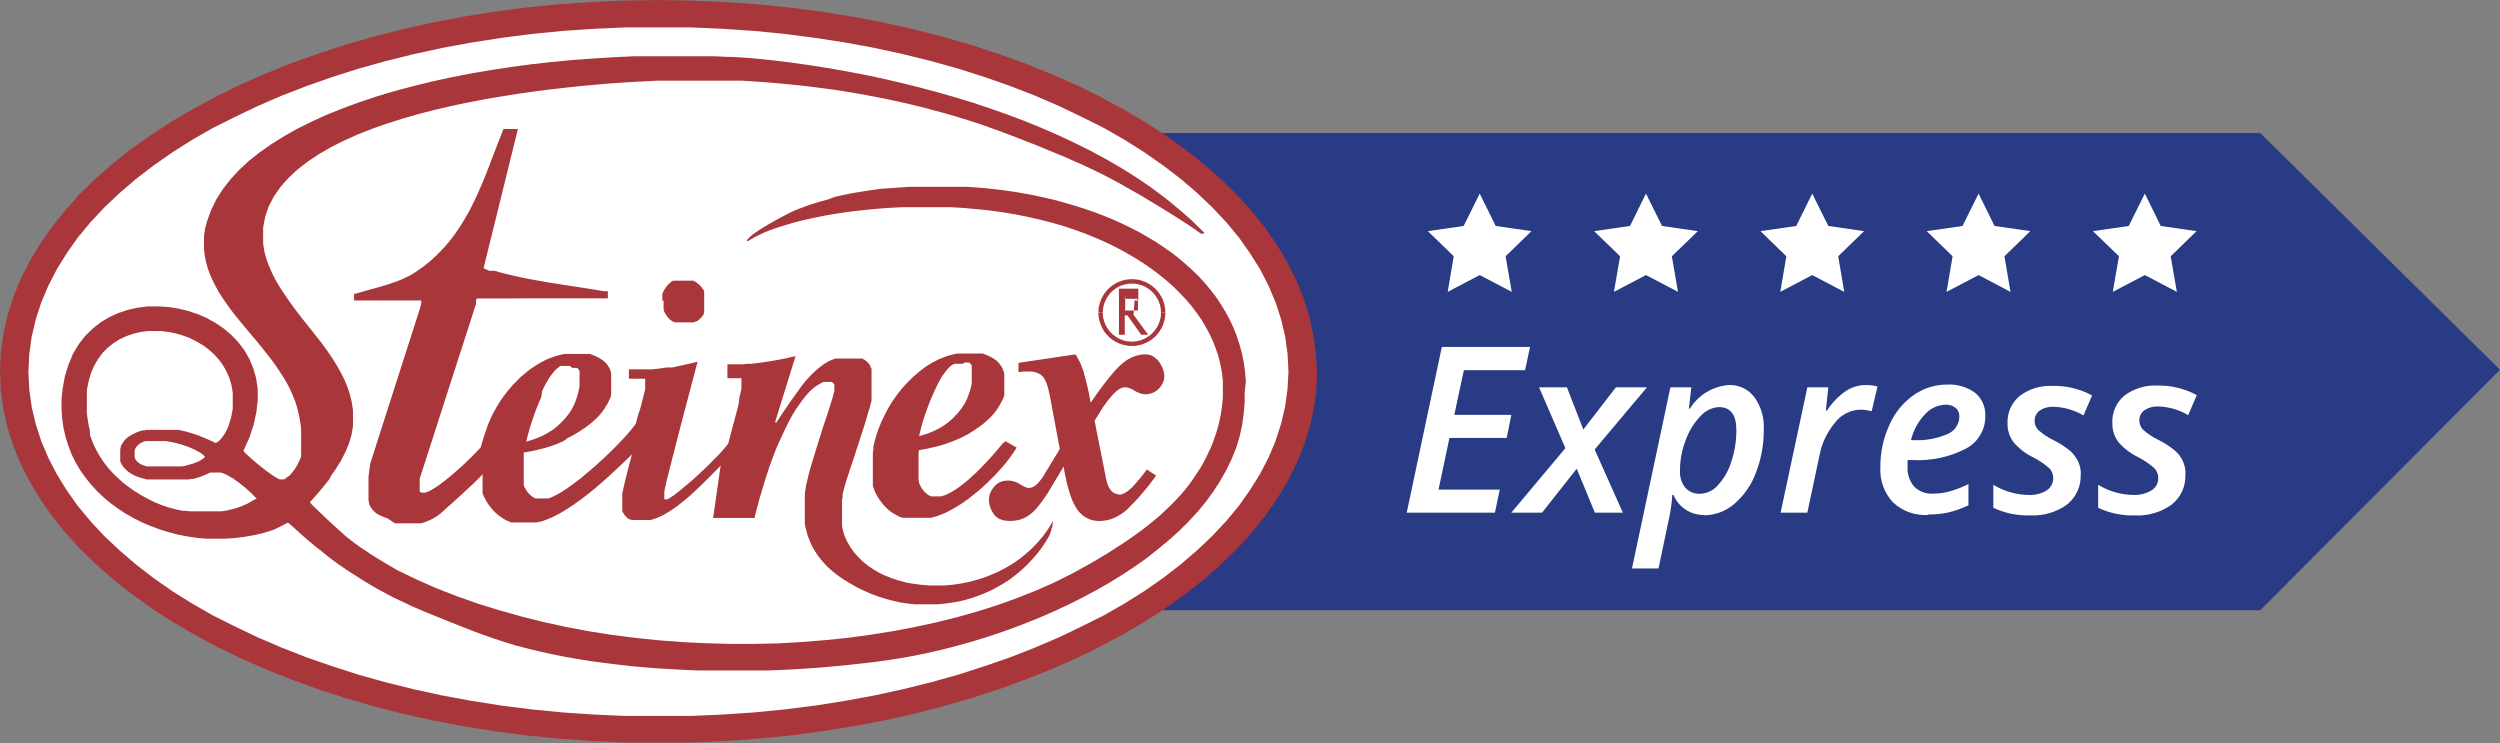 <?xml version="1.0" encoding="UTF-8"?> <svg xmlns="http://www.w3.org/2000/svg" width="185" height="55" viewBox="0 0 185 55" fill="none"><rect x="0" y="0" width="185" height="55" fill="#808080" stroke="none"/><g clip-path="url(#clip0_577_12075)"><path d="M167.263 45.154H80.96V9.846H167.263L185 27.362L167.263 45.154Z" fill="#283B84"></path><path d="M46.928 0.824L61.512 1.954L77.692 6.318L89.066 13.431L95.225 21.363L96.195 28.305L94.573 35.904L88.903 41.407L77.236 49.08L57.218 54.054L35.824 53.331L17.231 47.584L5.842 39.18L0.904 30.288L1.548 21.68L9.817 11.813L20.311 5.953L28.695 3.165L37.934 1.425L46.928 0.824Z" fill="white"></path><path fill-rule="evenodd" clip-rule="evenodd" d="M97.368 26.086L97.172 24.696L96.863 23.322L96.431 21.973L95.885 20.64L95.225 19.34L94.459 18.064L93.588 16.82L92.61 15.601L91.535 14.414L90.353 13.26L89.09 12.146L87.73 11.065L86.28 10.033L84.74 9.033L83.11 8.074L81.416 7.164L79.656 6.294L77.806 5.481L75.9 4.709L73.92 4.002L71.883 3.328L69.781 2.726L67.63 2.173L65.414 1.678L63.15 1.247L60.844 0.873L58.497 0.564L56.053 0.32L53.609 0.149L51.165 0.044L48.664 0.003L46.162 0.044L43.718 0.149L41.274 0.32L38.879 0.564L36.532 0.873L34.218 1.247L31.962 1.678L29.746 2.173L27.595 2.726L25.493 3.328L23.456 4.002L21.476 4.709L19.57 5.481L17.72 6.294L15.952 7.164L14.266 8.074L12.636 9.033L11.105 10.033L9.655 11.065L8.294 12.146L7.031 13.26L5.85 14.414L4.815 15.585L3.837 16.804L2.966 18.047L2.2 19.323L1.54 20.624L0.994 21.957L0.562 23.306L0.253 24.68L0.057 26.07L0 27.492L0.057 28.898L0.253 30.296L0.562 31.67L0.994 33.019L1.54 34.344L2.2 35.644L2.966 36.92L3.837 38.172L4.815 39.391L5.89 40.578L7.072 41.724L8.335 42.846L9.695 43.919L11.146 44.959L12.677 45.959L14.307 46.918L15.993 47.828L17.761 48.69L19.61 49.503L21.517 50.267L23.497 50.99L25.534 51.648L27.636 52.258L29.786 52.811L32.002 53.306L34.259 53.737L36.573 54.103L38.919 54.42L41.315 54.656L43.759 54.835L46.203 54.94H48.704H51.206L53.65 54.835L56.094 54.656L58.538 54.42L60.885 54.103L63.19 53.737L65.455 53.306L67.671 52.811L69.822 52.258L71.924 51.648L73.961 50.99L75.941 50.267L77.847 49.503L79.697 48.69L81.456 47.828L83.151 46.918L84.781 45.959L86.32 44.959L87.77 43.919L89.131 42.846L90.394 41.724L91.575 40.578L92.651 39.391L93.628 38.172L94.5 36.92L95.266 35.644L95.926 34.344L96.472 33.019L96.904 31.67L97.213 30.296L97.409 28.898L97.466 27.492L97.368 26.086ZM95.274 28.817L95.095 30.109L94.793 31.385L94.386 32.645L93.865 33.873L93.237 35.084L92.496 36.27L91.681 37.424L90.744 38.554L89.71 39.66L88.585 40.724L87.371 41.765L86.068 42.773L84.683 43.74L83.216 44.658L81.668 45.544L80.039 46.357L78.344 47.17L76.576 47.926L74.751 48.641L72.853 49.299L70.906 49.925L68.901 50.486L66.832 50.998L64.714 51.462L62.555 51.86L60.347 52.209L58.09 52.494L55.792 52.721L53.471 52.876L51.108 52.981H48.712H46.317L43.955 52.876L41.633 52.721L39.335 52.494L37.078 52.209L34.87 51.86L32.711 51.462L30.593 50.998L28.524 50.486L26.519 49.925L24.572 49.299L22.674 48.641L20.849 47.926L19.081 47.17L17.386 46.357L15.757 45.544L14.209 44.658L12.742 43.74L11.357 42.773L10.054 41.765L8.84 40.724L7.707 39.66L6.681 38.554L5.744 37.424L4.929 36.27L4.204 35.092L3.577 33.881L3.055 32.653L2.648 31.393L2.346 30.117L2.167 28.825L2.102 27.508L2.167 26.2L2.346 24.907L2.648 23.631L3.055 22.38L3.577 21.144L4.204 19.925L4.937 18.746L5.752 17.584L6.689 16.454L7.715 15.357L8.848 14.284L10.062 13.244L11.365 12.244L12.751 11.277L14.217 10.35L15.765 9.464L17.394 8.651L19.089 7.839L20.857 7.075L22.682 6.367L24.58 5.701L26.527 5.083L28.532 4.522L30.601 4.01L32.719 3.547L34.879 3.149L37.086 2.807L39.343 2.515L41.641 2.287L43.963 2.133L46.325 2.027H48.721H51.116L53.479 2.133L55.801 2.287L58.098 2.515L60.355 2.807L62.563 3.149L64.722 3.547L66.84 4.01L68.91 4.522L70.914 5.083L72.861 5.701L74.759 6.367L76.584 7.075L78.352 7.839L80.047 8.651L81.676 9.464L83.224 10.35L84.691 11.277L86.076 12.244L87.379 13.244L88.593 14.284L89.718 15.357L90.752 16.454L91.689 17.584L92.504 18.746L93.246 19.925L93.873 21.144L94.394 22.38L94.802 23.631L95.103 24.907L95.282 26.2L95.347 27.508L95.274 28.817Z" fill="#A9363B"></path><path fill-rule="evenodd" clip-rule="evenodd" d="M53.308 34.587L53.356 34.433L52.729 35.067L52.053 35.742L51.694 36.091L51.328 36.432L51.149 36.603L50.961 36.766L50.774 36.92L50.586 37.083L50.391 37.229L50.203 37.383L50.016 37.522L49.821 37.66L49.633 37.782L49.446 37.904L49.25 38.017L49.063 38.123L48.867 38.213L48.68 38.302L48.493 38.367L48.305 38.432L48.126 38.481H47.939H47.759H47.58H47.23H47.132H47.026H46.928H46.839H46.749L46.668 38.44H46.594L46.521 38.4L46.448 38.351L46.391 38.294L46.325 38.229L46.268 38.172L46.219 38.107L46.13 37.969L46.048 37.822V37.749V37.676V37.603V37.53V37.457V37.383V37.302V37.229V37.148V37.075V36.741V36.644V36.522L46.114 36.221L46.195 35.847L46.301 35.408L46.431 34.888L46.586 34.295L46.765 33.62L46.44 33.937L46.073 34.295L45.666 34.677L45.225 35.083L44.761 35.506L44.272 35.929L44.028 36.14L43.767 36.351L43.515 36.554L43.254 36.758L42.993 36.961L42.724 37.148L42.464 37.335L42.195 37.514L41.934 37.684L41.673 37.847L41.413 37.993L41.16 38.131L40.899 38.261L40.655 38.367L40.402 38.465L40.166 38.554L39.93 38.611L39.694 38.66H39.474H39.042H38.919H38.814H38.7H38.594H38.48H38.365H38.26H38.146H38.04H37.926H37.82L37.714 38.611L37.6 38.562L37.494 38.513L37.388 38.465L37.282 38.4L37.184 38.343L37.086 38.278L36.98 38.204L36.891 38.131L36.793 38.058L36.703 37.969L36.614 37.888L36.524 37.798L36.435 37.7L36.361 37.603L36.28 37.505L36.198 37.408L36.125 37.294L36.052 37.18L35.986 37.075L35.929 36.961L35.864 36.847L35.807 36.733L35.758 36.611L35.709 36.489V36.367V36.229V36.107V35.969V35.831V35.693V35.547V35.4V35.091L35.579 35.238L35.416 35.408L35.221 35.595L35.009 35.807L34.553 36.229L34.08 36.668L33.632 37.075L33.249 37.416L32.98 37.652L32.866 37.757L32.768 37.847L32.671 37.936L32.556 38.034L32.451 38.107L32.337 38.196L32.214 38.27L32.092 38.343L31.97 38.408L31.848 38.473L31.709 38.53L31.579 38.586L31.44 38.635L31.294 38.684L31.155 38.725H31.009H30.862H30.715H30.577H30.422H29.819H29.672H29.518H29.371H29.224L28.646 38.343L28.499 38.302L28.361 38.245L28.214 38.18L28.076 38.115L27.953 38.05L27.839 37.977L27.741 37.896L27.644 37.806L27.562 37.709L27.489 37.611L27.416 37.505L27.367 37.4L27.31 37.286V37.172L27.269 37.05V36.92V36.79V36.66V36.53V36.4V36.254V35.847V35.579V35.303L27.334 34.783L27.391 34.327L31.09 22.786L31.172 22.444V22.233H31.131H31.09H26.202V21.737H26.308L26.772 21.599L27.293 21.453L27.856 21.298L28.442 21.128L28.744 21.038L29.037 20.933L29.33 20.835L29.615 20.721L29.892 20.599L30.161 20.469L30.292 20.412L30.414 20.339L30.536 20.266L30.658 20.193L31.017 19.949L31.367 19.697L31.693 19.437L32.011 19.161L32.312 18.884L32.597 18.592L32.874 18.299L33.135 17.998L33.388 17.689L33.624 17.372L33.852 17.047L34.072 16.722L34.276 16.389L34.479 16.048L34.675 15.706L34.854 15.365L35.033 15.007L35.204 14.649L35.367 14.3L35.522 13.934L35.685 13.577L35.832 13.211L35.978 12.845L36.125 12.471L36.687 11L37.258 9.545H38.325L35.783 19.851L36.198 20.038H36.255H36.321H36.369H36.426H36.483H36.541H36.589L37.054 20.169L37.535 20.29L38.023 20.404L38.529 20.518L39.042 20.624L39.555 20.721L40.085 20.811L40.614 20.908L41.665 21.071L42.716 21.233L43.726 21.388L44.688 21.55H44.81H44.859H44.94H44.981V21.623V22.038V22.078H44.94H42.496H41.29H40.068H38.846L37.608 22.087H35.319H35.27V22.143L35.229 22.192V22.257V22.322V22.379V22.428V22.477L31.057 35.425V35.473V35.571V35.709V35.872V36.213V36.286V36.351L31.106 36.416L31.172 36.457H31.261H31.359H31.457L31.579 36.416L31.717 36.367L31.856 36.294L32.011 36.205L32.166 36.107L32.337 36.002L32.508 35.88L32.679 35.75L32.866 35.612L33.045 35.465L33.233 35.319L33.608 35.002L33.974 34.677L34.325 34.36L34.658 34.043L34.952 33.75L35.212 33.49L35.432 33.255L35.596 33.084V33.011L35.653 32.832L35.734 32.556L35.84 32.214L35.97 31.832L36.109 31.434L36.19 31.231L36.272 31.044L36.353 30.865L36.435 30.686L36.565 30.45L36.695 30.215L36.834 29.979L36.972 29.751L37.127 29.524L37.274 29.312L37.437 29.101L37.6 28.89L37.771 28.695L37.942 28.491L38.129 28.305L38.309 28.118L38.496 27.931L38.7 27.76L38.903 27.589L39.107 27.419L39.319 27.264L39.539 27.118L39.751 26.98L39.971 26.85L40.191 26.736L40.402 26.622L40.63 26.524L40.859 26.443L41.087 26.362L41.323 26.297L41.551 26.24L41.787 26.191H42.016H42.26H42.504H42.977H43.091H43.205H43.319H43.433H43.539H43.653L43.759 26.232L43.873 26.273L43.979 26.313L44.093 26.362L44.191 26.419L44.305 26.468L44.403 26.533L44.509 26.598L44.606 26.663L44.704 26.744L44.794 26.825L44.875 26.907L44.949 27.004L45.014 27.102L45.079 27.207L45.128 27.313L45.177 27.435L45.225 27.549V27.679V27.809V27.939V28.085V28.231V28.711V28.817V28.93V29.044V29.15V29.264L45.185 29.386L45.136 29.499L45.079 29.613L45.03 29.735L44.965 29.857L44.892 29.971L44.818 30.101L44.745 30.223L44.663 30.345L44.574 30.467L44.476 30.588L44.37 30.71L44.264 30.832L44.142 30.954L44.02 31.068L43.889 31.182L43.759 31.296L43.612 31.409L43.466 31.531L43.311 31.637L43.148 31.751L42.985 31.865L42.806 31.97L42.627 32.084L42.439 32.19L42.252 32.295L42.048 32.393L41.681 32.653L41.47 32.742L41.258 32.84L41.03 32.921L40.802 33.002L40.565 33.076L40.329 33.149L40.077 33.214L39.832 33.271L39.563 33.336L39.303 33.393L39.034 33.441L38.757 33.49V33.661V33.824V33.986V34.149V34.303V35.116V35.238V35.36V35.473V35.587V35.701V35.807V35.912L38.797 36.01L38.846 36.107L38.895 36.189L38.944 36.286L39.001 36.359L39.058 36.441L39.123 36.514L39.188 36.579L39.254 36.644L39.327 36.701L39.4 36.758L39.482 36.806L39.555 36.847L39.645 36.888H39.726H39.816H39.905H39.995H40.296H40.402H40.549L40.712 36.839L40.883 36.766L41.079 36.668L41.274 36.571L41.486 36.449L41.706 36.311L41.934 36.164L42.17 35.994L42.407 35.823L42.651 35.636L42.904 35.449L43.148 35.246L43.401 35.035L43.653 34.823L43.906 34.604L44.158 34.384L44.403 34.157L44.655 33.929L44.892 33.702L45.128 33.482L45.356 33.255L45.584 33.027L45.788 32.816L45.991 32.596L46.187 32.401L46.366 32.198L46.529 32.011L46.684 31.824L46.822 31.653L46.945 31.499L47.05 31.352L47.214 30.727L47.385 30.215L47.507 29.743L47.605 29.353L47.686 29.044L47.743 28.8V28.646V28.321V28.264V28.215V28.166V28.118V28.069V28.028H47.694H47.653H47.547H47.442H47.319H47.189H47.042H46.537V27.329H47.238H47.58H47.93H48.281L48.631 27.289L48.973 27.248L49.324 27.191H49.527H49.747L50 27.142L50.277 27.077L50.578 27.012L50.896 26.939L51.255 26.858L51.621 26.768L50.464 31.149L49.487 34.953L49.397 35.319L49.316 35.628L49.258 35.92L49.201 36.164L49.161 36.376V36.546V36.684V36.904V36.945H49.34H49.397L49.47 36.904L49.552 36.855L49.65 36.79L49.764 36.717L49.886 36.636L50.016 36.538L50.301 36.311L50.611 36.05L50.953 35.766L51.312 35.457L51.67 35.132L52.037 34.791L52.395 34.449L52.737 34.1L53.071 33.767L53.381 33.433L53.519 33.279L53.65 33.124L53.772 32.978L53.886 32.832L54.008 32.368L54.122 31.938L54.228 31.531L54.334 31.149L54.424 30.8L54.513 30.467L54.595 30.166L54.66 29.881L54.717 29.402L54.774 29.158L54.823 28.955L54.864 28.776V28.63V28.508V28.15V28.11V28.069V28.028V27.988H54.774H54.668H54.554H54.432H54.302H53.829V26.963H54H54.188H54.407H54.668H54.945L55.255 26.923H55.605L55.98 26.874L56.363 26.825L56.746 26.768L57.112 26.712L57.479 26.646L57.837 26.581L58.196 26.508L58.53 26.427L58.872 26.354L57.357 31.231L57.438 31.288L57.715 30.865L57.984 30.459L58.245 30.085L58.481 29.727L58.726 29.394L58.946 29.085L59.157 28.792L59.353 28.524L59.532 28.296L59.711 28.077L59.899 27.882L60.094 27.679L60.29 27.492L60.493 27.313L60.697 27.15L60.909 26.988L61.015 26.915L61.129 26.85L61.235 26.785L61.349 26.72L61.463 26.671L61.577 26.622L61.691 26.581L61.813 26.533H61.927H62.05H62.172H62.294H62.416H62.538H63.027H63.141H63.247H63.353H63.451H63.549H63.638H63.728H63.809L63.891 26.581L63.972 26.622L64.046 26.671L64.111 26.728L64.176 26.785L64.241 26.841L64.29 26.915L64.347 26.98L64.404 27.053V27.134L64.453 27.207L64.494 27.305V27.386V27.484V27.581V27.679V27.784V27.898V28.004V28.817V28.922V29.036V29.15V29.272V29.386V29.516V29.654L64.453 29.8L64.412 29.946L64.372 30.117L64.323 30.288L64.266 30.45L64.192 30.71L64.119 30.954L64.046 31.206L63.972 31.458L63.891 31.702L63.809 31.946L63.736 32.19L63.655 32.425L63.581 32.661L63.516 32.881L63.443 33.084L63.378 33.279L63.321 33.458L63.272 33.628L63.223 33.783L63.174 33.913L62.921 34.669L62.669 35.441L62.547 35.831L62.441 36.229L62.392 36.424L62.351 36.62V36.815L62.31 37.01V37.205V37.4V37.595V37.79V38.562V38.757V38.944L62.351 39.131L62.4 39.326L62.449 39.505L62.514 39.692L62.596 39.879L62.677 40.058L62.921 40.48L63.198 40.87L63.516 41.228L63.867 41.569L64.249 41.878L64.665 42.155L65.097 42.407L65.569 42.626L66.058 42.813L66.563 42.976L67.085 43.114L67.622 43.203L68.176 43.276L68.739 43.325H69.309H69.879L70.458 43.276L71.036 43.195L71.615 43.081L72.185 42.935L72.755 42.764L73.317 42.545L73.863 42.309L74.393 42.033L74.906 41.732L75.411 41.391L75.884 41.009L76.34 40.602L76.764 40.163L77.171 39.692L77.538 39.18L77.872 38.643L77.921 38.57V38.53V38.7L77.88 38.822V38.895V38.977L77.839 39.058L77.798 39.155V39.261L77.749 39.375L77.701 39.505L77.644 39.651L77.358 40.131L77.049 40.586L76.715 41.017L76.356 41.423L75.99 41.813L75.599 42.179L75.191 42.52L74.767 42.846L74.328 43.138L73.871 43.398L73.415 43.65L72.934 43.87L72.446 44.065L71.949 44.243L71.435 44.39L70.93 44.512L70.401 44.601L69.871 44.674L69.341 44.723H68.812H68.274H67.728L67.191 44.666L66.645 44.585L66.107 44.463L65.577 44.325L65.048 44.162L64.518 43.967L63.989 43.74L63.484 43.496L62.97 43.211L62.473 42.91L62.18 42.715L61.919 42.52L61.659 42.317L61.422 42.114L61.194 41.903L60.99 41.683L60.795 41.464L60.616 41.236L60.453 41.017L60.306 40.773L60.16 40.537L60.037 40.301L59.931 40.05L59.834 39.806L59.744 39.554L59.679 39.294L59.605 39.033L59.557 38.773V38.505V38.229V37.953V37.14V36.847V36.554L59.597 36.262L59.646 35.961L59.711 35.66L59.785 35.352L59.858 35.043L59.94 34.726L60.053 34.368L60.168 33.978L60.298 33.563L60.428 33.124L60.567 32.677L60.722 32.198L60.876 31.694L61.047 31.182L61.219 30.678L61.357 30.239L61.479 29.857L61.577 29.54L61.65 29.28L61.699 29.085L61.74 28.947V28.589V28.54V28.483V28.435L61.699 28.386L61.65 28.345L61.602 28.305L61.553 28.264H61.512H61.455H61.398H61.341H61.137H61.047H60.958L60.844 28.305L60.738 28.361L60.616 28.435L60.477 28.516L60.347 28.605L60.273 28.662L60.2 28.711L60.127 28.776L60.053 28.841L59.891 28.995L59.736 29.166L59.573 29.361L59.402 29.573L59.231 29.816L59.051 30.068L58.954 30.206L58.864 30.345L58.766 30.499L58.669 30.662L58.473 31.011L58.278 31.385L58.074 31.8L57.87 32.247L57.65 32.718L57.43 33.222L57.332 33.474L57.235 33.734L57.129 34.002L57.031 34.287L56.925 34.579L56.827 34.88L56.721 35.197L56.615 35.522L56.518 35.855L56.412 36.197L56.314 36.538L56.208 36.888L56.11 37.245L56.013 37.603L55.923 37.961L55.833 38.326H52.77L53.308 34.587ZM42.162 27.077H41.901H41.844H41.779H41.714H41.657H41.592H41.527H41.47L41.404 27.126L41.282 27.224L41.16 27.321L41.038 27.443L40.924 27.589L40.802 27.736L40.688 27.898L40.573 28.077L40.459 28.272L40.337 28.483L40.231 28.703L40.117 28.939L40.052 29.402L39.954 29.629L39.848 29.865L39.759 30.093L39.661 30.328L39.58 30.556L39.49 30.792L39.416 31.027L39.335 31.263L39.262 31.499L39.188 31.726L39.123 31.97L39.058 32.206L39.001 32.442L38.944 32.677L39.123 32.629L39.311 32.572L39.482 32.515L39.653 32.45L39.816 32.385L39.979 32.32L40.142 32.247L40.288 32.173L40.435 32.092L40.573 32.011L40.712 31.922L40.85 31.84L40.981 31.751L41.103 31.653L41.225 31.548L41.339 31.45L41.453 31.344L41.559 31.239L41.657 31.133L41.763 31.027L41.853 30.914L41.942 30.808L42.032 30.694L42.113 30.588L42.187 30.475L42.26 30.369L42.325 30.255L42.382 30.142L42.447 30.028L42.496 29.922L42.545 29.8L42.594 29.686L42.667 29.459L42.741 29.239L42.798 29.02L42.838 28.8L42.887 28.597V28.386V28.183V27.776V27.687V27.606V27.524V27.451L42.846 27.386L42.806 27.321L42.757 27.272L42.7 27.224H42.643H42.578H42.513H42.431H42.35L42.162 27.077ZM49.014 22.257V22.087V22.022V21.948V21.875V21.802V21.729L49.079 21.591L49.153 21.453L49.25 21.306L49.348 21.16L49.413 21.095L49.47 21.03L49.535 20.965L49.593 20.908L49.666 20.859L49.731 20.811L49.804 20.77H49.878H49.959H50.041H50.122H50.212H50.293H50.839H50.92H51.002H51.083H51.157H51.238H51.32L51.393 20.819L51.466 20.859L51.532 20.9L51.605 20.957L51.67 21.006L51.735 21.062L51.8 21.128L51.866 21.193L51.923 21.258L51.971 21.331L52.02 21.396L52.069 21.469L52.11 21.55V21.623V21.705V21.778V21.859V21.94V22.022V22.087V22.168V22.517V22.599V22.688V22.769V22.843V22.924V22.997V23.07V23.143L52.061 23.216V23.29L52.012 23.355L51.955 23.42L51.898 23.493L51.841 23.55L51.776 23.615L51.711 23.672L51.637 23.72L51.572 23.777H51.499L51.426 23.818L51.352 23.858H51.279H51.206H51.116H51.043H50.961H50.872H50.318H50.228H50.147H50.057H49.975L49.902 23.818H49.821L49.747 23.769L49.682 23.72L49.617 23.68L49.544 23.615L49.487 23.558L49.421 23.485L49.373 23.42L49.275 23.273L49.185 23.127L49.144 23.054V22.981L49.104 22.908V22.834V22.761V22.688V22.615V22.542V22.469V22.241L49.014 22.257Z" fill="#A9363B"></path><path fill-rule="evenodd" clip-rule="evenodd" d="M74.417 32.653L75.232 33.125L75.109 33.32L74.979 33.523L74.832 33.726L74.678 33.937L74.515 34.149L74.344 34.368L74.148 34.588L73.953 34.807L73.757 35.027L73.545 35.246L73.325 35.465L73.105 35.685L72.869 35.904L72.641 36.116L72.396 36.327L72.152 36.522L71.908 36.717L71.663 36.912L71.402 37.099L71.15 37.27L70.897 37.432L70.637 37.587L70.384 37.725L70.132 37.863L69.879 37.985L69.618 38.083L69.374 38.18L69.129 38.253L68.885 38.318H68.649H68.412H67.752H67.647H67.532H67.418H67.312H67.198H67.093H66.978H66.873H66.767L66.653 38.27L66.547 38.229L66.433 38.172L66.327 38.115L66.229 38.058L66.123 38.001L66.017 37.936L65.919 37.863L65.822 37.79L65.732 37.717L65.642 37.627L65.553 37.546L65.463 37.457L65.382 37.359L65.3 37.262L65.219 37.164L65.145 37.059L65.064 36.953L64.99 36.839L64.925 36.725L64.86 36.611L64.795 36.49L64.738 36.36L64.689 36.23L64.64 36.099L64.591 35.961V35.815V35.677V35.531V35.384V35.23V35.067V33.954V33.734V33.498L64.632 33.271V33.043L64.689 32.808L64.746 32.572L64.811 32.336L64.885 32.1L64.966 31.865L65.056 31.629L65.153 31.385L65.251 31.149L65.373 30.906L65.496 30.654L65.618 30.41L65.748 30.174L65.887 29.947L66.025 29.719L66.18 29.491L66.335 29.272L66.49 29.069L66.653 28.857L66.824 28.654L67.003 28.459L67.182 28.272L67.37 28.085L67.557 27.898L67.761 27.728L67.956 27.557L68.168 27.386L68.372 27.232L68.584 27.085L68.803 26.947L69.023 26.817L69.243 26.703L69.463 26.59L69.692 26.5L69.912 26.411L70.148 26.33L70.376 26.265L70.604 26.208L70.84 26.159H71.076H71.313H71.557H72.03H72.152H72.266H72.372H72.486H72.6H72.706L72.82 26.2L72.926 26.24L73.04 26.281L73.138 26.33L73.252 26.378L73.358 26.443L73.464 26.5L73.57 26.565L73.667 26.63L73.765 26.703L73.847 26.793L73.928 26.874L74.001 26.972L74.075 27.069L74.132 27.167L74.189 27.281L74.238 27.394L74.278 27.516L74.319 27.646V27.776V27.915V28.053V28.589V28.703V28.809V28.922V29.028V29.142V29.264L74.278 29.378L74.23 29.491L74.172 29.605L74.115 29.727L74.05 29.841L73.985 29.963L73.912 30.085L73.83 30.215L73.749 30.337L73.659 30.459L73.561 30.581L73.456 30.703L73.35 30.824L73.236 30.938L73.105 31.06L72.975 31.174L72.844 31.288L72.706 31.41L72.551 31.523L72.396 31.629L72.234 31.743L72.07 31.857L71.891 31.962L71.72 32.076L71.533 32.182L71.337 32.279L71.142 32.385L70.93 32.474L70.718 32.564L70.506 32.661L70.278 32.734L70.058 32.816L69.822 32.897L69.577 32.97L69.333 33.035L69.081 33.092L68.82 33.157L68.551 33.214L68.282 33.263L68.013 33.312L67.972 33.482V33.645V33.807V33.962V34.124V34.279V34.962V35.084V35.205V35.319V35.433V35.547L68.013 35.652V35.75L68.062 35.856L68.103 35.945L68.152 36.034L68.201 36.132L68.258 36.205L68.323 36.286L68.38 36.36L68.445 36.425L68.518 36.498L68.592 36.547L68.657 36.603L68.73 36.652L68.82 36.693L68.901 36.733H68.983H69.072H69.17H69.26H69.382H69.48H69.635L69.789 36.685L69.952 36.636L70.107 36.563L70.278 36.481L70.441 36.392L70.612 36.286L70.791 36.173L70.963 36.051L71.142 35.921L71.313 35.782L71.492 35.636L71.671 35.49L71.842 35.335L72.013 35.173L72.193 35.018L72.527 34.685L72.853 34.344L73.17 34.011L73.464 33.685L73.741 33.368L73.985 33.076L74.205 32.808L74.417 32.653ZM71.24 26.923H71.011H70.946H70.881H70.824H70.759H70.694H70.637L70.571 26.964H70.514L70.392 27.053L70.27 27.159L70.148 27.281L70.025 27.427L69.912 27.573L69.789 27.744L69.675 27.915L69.561 28.11L69.447 28.321L69.333 28.54L69.227 28.776L69.121 28.996L69.015 29.231L68.918 29.459L68.82 29.695L68.73 29.93L68.641 30.158L68.559 30.394L68.469 30.629L68.396 30.865L68.323 31.093L68.249 31.328L68.184 31.572L68.127 31.808L68.062 32.044L68.013 32.279L68.192 32.222L68.372 32.174L68.543 32.117L68.714 32.06L68.877 31.987L69.048 31.922L69.195 31.849L69.349 31.775L69.504 31.694L69.643 31.613L69.781 31.523L69.912 31.442L70.042 31.345L70.172 31.255L70.286 31.149L70.409 31.044L70.514 30.946L70.62 30.841L70.726 30.727L70.824 30.629L70.922 30.515L71.003 30.41L71.093 30.296L71.174 30.19L71.248 30.077L71.321 29.971L71.386 29.857L71.451 29.743L71.5 29.63L71.557 29.524L71.606 29.402L71.647 29.288L71.728 29.061L71.802 28.841L71.859 28.614L71.908 28.402V28.191V27.988V27.793V27.378V27.289V27.207V27.118V27.045L71.867 26.988L71.826 26.923L71.777 26.874L71.728 26.825H71.663H71.598H71.525H71.451H71.37L71.24 26.923Z" fill="#A9363B"></path><path fill-rule="evenodd" clip-rule="evenodd" d="M84.87 34.742L85.546 35.189L85.44 35.352L85.318 35.514L85.196 35.677L85.074 35.847L84.797 36.181L84.52 36.514L84.235 36.847L83.949 37.148L83.68 37.424L83.436 37.676L83.33 37.766L83.224 37.855L83.118 37.936L83.004 38.018L82.89 38.091L82.776 38.156L82.654 38.229L82.532 38.286L82.401 38.343L82.287 38.392L82.157 38.432L82.027 38.473L81.896 38.497L81.766 38.522L81.627 38.538L81.505 38.546L81.375 38.554H81.245L81.122 38.538L80.992 38.522L80.862 38.497L80.739 38.465L80.617 38.424L80.503 38.375L80.389 38.31L80.275 38.245L80.161 38.172L80.063 38.083L79.957 37.985L79.859 37.888L79.77 37.774L79.68 37.652L79.607 37.53L79.534 37.4L79.46 37.262L79.387 37.115L79.322 36.953L79.257 36.782L79.191 36.603L79.134 36.416L79.077 36.213L79.012 36.002L78.955 35.782L78.906 35.555L78.857 35.311L78.8 35.059L78.751 34.799L78.711 34.523L77.92 35.839L77.7 36.213L77.489 36.555L77.277 36.863L77.073 37.148L76.975 37.278L76.878 37.4L76.788 37.514L76.698 37.619L76.609 37.725L76.519 37.814L76.43 37.896L76.348 37.969L76.258 38.034L76.169 38.107L76.079 38.164L75.99 38.229L75.892 38.278L75.794 38.327L75.704 38.367L75.607 38.408L75.509 38.44L75.403 38.473L75.297 38.497L75.191 38.513L75.077 38.53L74.971 38.538L74.857 38.546L74.743 38.554L74.637 38.546L74.539 38.538H74.442L74.352 38.513L74.254 38.497L74.173 38.481L74.091 38.448L74.01 38.424L73.936 38.392L73.871 38.351L73.798 38.302L73.741 38.253L73.676 38.205L73.627 38.156L73.578 38.099L73.529 38.034L73.448 37.904L73.382 37.774L73.317 37.644L73.268 37.505L73.228 37.384L73.203 37.245L73.187 37.115L73.179 36.977L73.187 36.92V36.855L73.195 36.79L73.203 36.725L73.236 36.603L73.276 36.481L73.334 36.359L73.399 36.246L73.48 36.132L73.57 36.01L73.619 35.961L73.668 35.912L73.725 35.864L73.773 35.815L73.831 35.774L73.888 35.742L73.953 35.701L74.01 35.669L74.075 35.652L74.14 35.628L74.205 35.604L74.279 35.587L74.352 35.579L74.425 35.571L74.499 35.563H74.572H74.637H74.702L74.759 35.571L74.825 35.579L74.882 35.587L74.939 35.604L75.004 35.62L75.053 35.628L75.11 35.652L75.167 35.669L75.224 35.693L75.281 35.725L75.338 35.75L75.395 35.782L75.452 35.815L75.509 35.855L75.607 35.912L75.704 35.961L75.794 36.01L75.876 36.042L75.949 36.075L76.022 36.091L76.087 36.108H76.136H76.201L76.283 36.091L76.356 36.067L76.43 36.042L76.495 36.01L76.568 35.961L76.641 35.904L76.715 35.839L76.788 35.774L76.861 35.693L76.935 35.604L77.016 35.506L77.089 35.408L77.171 35.295L77.244 35.173L77.317 35.051L78.426 33.23L77.676 29.231L77.611 28.955L77.554 28.711L77.489 28.492L77.415 28.297L77.383 28.215L77.334 28.134L77.301 28.061L77.269 27.996L77.22 27.939L77.179 27.882L77.138 27.833L77.097 27.793L77 27.719L76.902 27.663L76.804 27.614L76.698 27.573L76.592 27.532L76.47 27.516L76.356 27.5L76.226 27.492H76.169H76.104H76.038H75.981H75.916H75.851H75.794H75.729L75.672 27.5L75.615 27.508L75.558 27.516L75.517 27.524L75.476 27.532H75.436L75.403 27.541L75.37 27.549V26.85L79.582 26.224L79.672 26.362L79.754 26.5L79.835 26.655L79.916 26.809L79.99 26.972L80.055 27.142L80.12 27.321L80.185 27.5L80.21 27.614L80.242 27.728L80.275 27.841L80.308 27.963L80.34 28.093L80.373 28.223L80.405 28.353L80.438 28.492L80.479 28.638L80.503 28.776L80.544 28.939L80.576 29.093L80.609 29.264L80.642 29.434L80.674 29.613L80.715 29.8L81.057 29.296L81.391 28.833L81.701 28.418L81.994 28.044L82.133 27.874L82.271 27.711L82.401 27.557L82.524 27.419L82.646 27.289L82.76 27.167L82.874 27.061L82.98 26.963L83.078 26.874L83.192 26.793L83.29 26.712L83.403 26.638L83.509 26.573L83.624 26.517L83.729 26.46L83.844 26.411L83.958 26.37L84.064 26.329L84.186 26.297L84.3 26.273L84.414 26.248L84.536 26.232L84.65 26.224H84.772H84.87L84.96 26.24L85.049 26.256L85.147 26.289L85.228 26.321L85.318 26.37L85.391 26.411L85.473 26.476L85.554 26.541L85.628 26.606L85.693 26.679L85.758 26.76L85.823 26.85L85.872 26.931L85.921 27.02L85.97 27.11L86.019 27.215L86.051 27.305L86.092 27.402L86.108 27.492L86.133 27.573L86.149 27.671L86.157 27.752V27.833V27.898V27.963L86.141 28.02L86.133 28.077L86.117 28.142L86.1 28.199L86.084 28.264L86.059 28.321L85.994 28.435L85.929 28.54L85.848 28.654L85.75 28.76L85.701 28.809L85.652 28.849L85.595 28.898L85.538 28.939L85.481 28.979L85.424 29.012L85.367 29.044L85.294 29.069L85.237 29.093L85.171 29.117L85.098 29.134L85.033 29.15L84.96 29.166H84.894L84.821 29.174H84.748H84.658L84.569 29.158L84.471 29.142L84.373 29.109L84.275 29.077L84.177 29.028L84.072 28.979L83.966 28.922L83.868 28.857L83.77 28.8L83.672 28.76L83.583 28.727L83.493 28.695L83.412 28.678L83.33 28.662L83.257 28.654L83.208 28.662H83.159L83.11 28.678L83.061 28.687L83.013 28.703L82.964 28.727L82.915 28.752L82.858 28.776L82.76 28.833L82.654 28.914L82.548 29.004L82.442 29.109L82.328 29.223L82.23 29.337L82.124 29.467L82.019 29.589L81.921 29.719L81.823 29.857L81.725 29.987L81.627 30.125L81 31.133L81.799 35.165L81.847 35.425L81.913 35.669L81.945 35.791L81.994 35.912L82.035 36.026L82.1 36.132L82.133 36.181L82.157 36.229L82.198 36.278L82.239 36.319L82.279 36.359L82.32 36.392L82.361 36.433L82.41 36.465L82.458 36.498L82.516 36.514L82.573 36.538L82.638 36.563L82.695 36.571L82.76 36.587L82.833 36.595H82.907H82.955L83.004 36.579L83.061 36.563L83.118 36.538L83.232 36.481L83.347 36.408L83.469 36.327L83.583 36.238L83.68 36.148L83.778 36.059L83.868 35.961L83.982 35.839L84.112 35.693L84.243 35.53L84.397 35.352L84.552 35.157L84.715 34.953L84.87 34.742Z" fill="#A9363B"></path><path fill-rule="evenodd" clip-rule="evenodd" d="M83.884 23.298L84.96 24.769H84.447L83.436 23.338H83.233V24.769H82.801V21.363H83.941H83.99H84.047H84.088H84.137H84.186H84.235V21.404V21.453V21.948V21.989V22.03V22.07V22.111V22.152V22.192V22.233H84.194H84.153H84.112H84.072H84.047H83.998H83.958L83.884 23.298ZM83.265 21.753V22.981H83.681H83.77H83.844H83.917H83.99H84.055H84.112H84.161L84.21 22.924V22.867V22.802V22.729V22.648V22.477V22.396V22.322V22.257V22.201L84.169 22.152L84.112 22.111H84.047H83.982H83.909H83.835H83.754H83.664H83.575H83.233L83.265 21.753Z" fill="#A9363B"></path><path d="M86.231 23.135V23.005L86.223 22.875L86.206 22.753L86.182 22.631L86.157 22.509L86.125 22.396L86.084 22.282L86.043 22.168L85.995 22.062L85.938 21.957L85.872 21.851L85.815 21.753L85.742 21.656L85.669 21.558L85.587 21.469L85.514 21.38L85.424 21.306L85.335 21.225L85.237 21.152L85.147 21.087L85.041 21.014L84.935 20.957L84.838 20.9L84.715 20.851L84.609 20.811L84.496 20.77L84.381 20.738L84.259 20.705L84.137 20.689L84.015 20.672L83.884 20.664L83.762 20.656V20.989H83.868H83.982L84.088 21.014L84.194 21.03L84.292 21.055L84.398 21.087L84.504 21.111L84.593 21.152L84.691 21.193L84.789 21.241L84.87 21.298L84.96 21.355L85.041 21.412L85.123 21.469L85.204 21.542L85.278 21.615L85.351 21.689L85.416 21.762L85.481 21.851L85.538 21.932L85.595 22.022L85.652 22.111L85.701 22.201L85.742 22.298L85.775 22.396L85.815 22.493L85.848 22.599L85.872 22.704L85.889 22.802L85.897 22.916L85.905 23.021L85.913 23.135H86.231Z" fill="#A9363B"></path><path d="M83.762 25.598H83.884L84.015 25.59L84.137 25.574L84.259 25.549L84.381 25.525L84.496 25.492L84.609 25.452L84.715 25.403L84.838 25.354L84.935 25.305L85.041 25.24L85.147 25.183L85.237 25.11L85.335 25.037L85.424 24.964L85.514 24.875L85.587 24.793L85.669 24.704L85.742 24.606L85.815 24.509L85.872 24.411L85.938 24.306L85.995 24.2L86.043 24.094L86.084 23.981L86.125 23.859L86.157 23.745L86.19 23.623L86.206 23.501L86.223 23.379L86.239 23.257V23.135H85.913L85.905 23.241V23.355L85.889 23.46L85.872 23.566L85.848 23.664L85.815 23.769L85.775 23.867L85.742 23.964L85.701 24.062L85.652 24.151L85.595 24.241L85.538 24.33L85.481 24.419L85.416 24.493L85.351 24.574L85.278 24.647L85.204 24.72L85.131 24.785L85.041 24.85L84.96 24.907L84.87 24.964L84.789 25.013L84.691 25.07L84.593 25.11L84.504 25.143L84.398 25.183L84.3 25.208L84.194 25.232L84.088 25.257L83.982 25.265L83.876 25.273L83.762 25.281V25.598Z" fill="#A9363B"></path><path d="M81.285 23.135V23.257L81.293 23.379L81.31 23.501L81.334 23.623L81.367 23.745L81.391 23.859L81.44 23.981L81.481 24.094L81.53 24.2L81.587 24.306L81.644 24.411L81.701 24.517L81.774 24.606L81.847 24.704L81.929 24.793L82.01 24.875L82.092 24.964L82.189 25.037L82.279 25.11L82.377 25.183L82.475 25.24L82.581 25.305L82.686 25.354L82.792 25.403L82.915 25.452L83.029 25.492L83.143 25.525L83.265 25.549L83.387 25.574L83.509 25.59L83.632 25.598H83.762V25.281L83.648 25.273L83.534 25.265L83.436 25.257L83.322 25.24L83.216 25.216L83.126 25.183L83.02 25.143L82.923 25.11L82.833 25.07L82.735 25.021L82.646 24.964L82.556 24.907L82.475 24.85L82.393 24.785L82.312 24.72L82.238 24.647L82.165 24.574L82.1 24.493L82.043 24.419L81.978 24.33L81.921 24.249L81.872 24.151L81.823 24.062L81.774 23.964L81.741 23.867L81.701 23.769L81.676 23.664L81.652 23.566L81.627 23.46L81.619 23.355L81.611 23.241V23.135H81.285Z" fill="#A9363B"></path><path d="M83.762 20.656L83.632 20.664L83.509 20.672L83.387 20.689L83.265 20.705L83.143 20.738L83.029 20.77L82.915 20.811L82.792 20.851L82.686 20.9L82.581 20.957L82.475 21.014L82.377 21.087L82.279 21.152L82.189 21.225L82.092 21.306L82.01 21.38L81.929 21.469L81.856 21.558L81.782 21.656L81.701 21.753L81.644 21.851L81.587 21.957L81.53 22.062L81.481 22.168L81.44 22.282L81.391 22.396L81.367 22.509L81.334 22.631L81.31 22.753L81.293 22.875L81.285 23.005V23.135H81.611V23.021L81.619 22.916L81.627 22.802L81.652 22.704L81.676 22.599L81.701 22.493L81.741 22.396L81.782 22.298L81.823 22.201L81.872 22.111L81.921 22.022L81.978 21.932L82.043 21.851L82.1 21.762L82.165 21.689L82.238 21.615L82.312 21.542L82.393 21.469L82.475 21.412L82.556 21.355L82.646 21.298L82.735 21.241L82.833 21.193L82.923 21.152L83.02 21.111L83.126 21.087L83.224 21.055L83.322 21.03L83.436 21.014L83.534 20.989H83.648H83.762V20.656Z" fill="#A9363B"></path><path fill-rule="evenodd" clip-rule="evenodd" d="M92.194 28.232L92.137 27.532L92.04 26.834L91.909 26.167L91.73 25.517L91.526 24.883L91.282 24.265L91.005 23.672L90.695 23.095L90.353 22.526L89.995 21.989L89.587 21.461L89.164 20.949L88.716 20.461L88.235 19.99L87.73 19.535L87.208 19.096L86.662 18.673L86.092 18.275L85.514 17.893L84.903 17.527L84.283 17.169L83.64 16.844L82.988 16.527L82.32 16.227L81.635 15.95L80.951 15.69L80.242 15.446L79.534 15.219L78.808 15.007L78.067 14.804L77.342 14.633L76.6 14.471L75.867 14.333L75.126 14.203L74.393 14.097L73.659 14.008L72.926 13.926L72.201 13.869L71.484 13.821H70.759H70.05H68.657H67.972H67.296L66.636 13.869L65.977 13.918L65.308 13.959L64.681 14.04L64.078 14.129L63.475 14.227L62.897 14.325L62.327 14.447L61.789 14.568L61.235 14.772L60.721 14.91L60.233 15.056L59.768 15.21L59.328 15.373L58.897 15.536L58.791 15.584L58.603 15.674L58.408 15.763L58.204 15.869L57.764 16.096L57.316 16.348L56.868 16.6L56.452 16.852L56.257 16.974L56.078 17.088L55.915 17.202L55.768 17.308L55.678 17.372L55.556 17.478L55.418 17.608L55.303 17.73L55.255 17.779V17.828H55.303H55.377L55.491 17.755L55.792 17.576L56.151 17.397L56.542 17.21L56.99 17.031L57.479 16.86L58.008 16.69L58.579 16.519L59.182 16.357L59.817 16.21L60.493 16.064L61.194 15.926L61.935 15.804L62.685 15.69L63.5 15.592L64.314 15.503L65.129 15.43L65.944 15.373L66.808 15.332H67.687H68.567H69.472H70.384L71.305 15.389L72.225 15.471L73.162 15.568L74.083 15.69L75.02 15.845L75.941 16.023L76.869 16.235L77.782 16.462L78.686 16.722L79.582 17.023L80.275 17.275L80.943 17.543L81.611 17.836L82.263 18.137L82.898 18.462L83.509 18.803L84.112 19.161L84.691 19.535L85.253 19.925L85.791 20.331L86.312 20.754L86.809 21.185L87.265 21.648L87.713 22.111L88.129 22.591L88.512 23.095L88.87 23.599L89.188 24.127L89.481 24.663L89.742 25.216L89.962 25.777L90.157 26.346L90.304 26.939L90.418 27.532L90.492 28.15V28.768V29.402L90.434 30.036L90.337 30.686L90.198 31.353L90.003 32.027L89.766 32.71L89.612 33.1L89.432 33.482L89.245 33.864L89.058 34.23L88.854 34.588L88.634 34.929L88.406 35.27L88.178 35.604L87.933 35.937L87.681 36.254L87.42 36.563L87.151 36.855L86.866 37.156L86.581 37.441L86.288 37.725L85.994 38.001L85.677 38.278L85.367 38.538L85.049 38.798L84.731 39.05L84.406 39.294L84.063 39.546L83.729 39.781L83.387 40.017L83.037 40.253L82.686 40.472L82.336 40.7L81.986 40.927L81.269 41.358L80.544 41.781L79.314 42.456L78.026 43.098L76.69 43.691L75.289 44.244L73.855 44.764L72.372 45.235L70.84 45.666L69.284 46.056L67.655 46.406L66.025 46.715L64.396 46.975L62.726 47.202L61.023 47.373L59.312 47.511L57.577 47.609L55.833 47.649H54.065L52.322 47.6L50.57 47.519L48.818 47.389L47.083 47.21L45.348 46.991L43.637 46.723L41.942 46.406L40.264 46.04L38.634 45.633L37.005 45.178L35.375 44.674L33.811 44.122L32.288 43.528L30.813 42.878L29.371 42.179L28.882 41.886L28.377 41.594L27.872 41.285L27.383 40.976L27.138 40.806L26.894 40.651L26.658 40.489L26.43 40.326L26.193 40.155L25.973 39.985L25.753 39.814L25.542 39.643L25.379 39.497L25.045 39.196L24.605 38.79L24.116 38.343L23.643 37.888L23.236 37.497L23.073 37.335L22.959 37.205V37.156V37.115L23.032 37.05L23.114 36.961L23.212 36.855L23.317 36.733L23.562 36.457L23.831 36.14L24.099 35.807L24.36 35.474L24.572 35.092L24.768 34.831L25.207 34.132L25.558 33.458L25.827 32.808L26.014 32.174L26.12 31.548V30.938V30.345L26.03 29.76L25.892 29.183L25.704 28.622L25.476 28.069L25.199 27.524L24.89 26.988L24.556 26.451L24.197 25.931L23.814 25.403L23 24.371L22.185 23.347L21.794 22.826L21.419 22.314L21.061 21.794L20.718 21.274L20.409 20.746L20.132 20.209L19.895 19.665L19.7 19.12L19.553 18.567L19.472 18.006V17.429V16.836L19.627 16.023L19.895 15.251L20.278 14.52L20.759 13.829L21.346 13.17L22.014 12.544L22.771 11.959L23.586 11.415L24.482 10.895L25.452 10.407L26.47 9.952L27.538 9.529L28.654 9.139L29.811 8.773L30.992 8.432L32.198 8.123L33.42 7.838L34.658 7.578L35.905 7.343L37.135 7.131L38.357 6.936L39.571 6.765L40.769 6.611L41.926 6.481L43.05 6.359L44.134 6.262L45.168 6.172L46.146 6.107L47.067 6.05L47.881 6.01L48.655 5.969H49.348H50.293H51.222H52.142H53.087H53.975H54.855L55.67 6.018L56.485 6.075L57.3 6.14L58.114 6.213L58.929 6.294L59.744 6.383L60.51 6.481L61.267 6.579L62.009 6.684L62.734 6.798L63.434 6.92L64.127 7.042L64.803 7.172L65.471 7.302L66.115 7.44L66.742 7.578L67.353 7.716L67.948 7.863L68.535 8.009L69.097 8.164L69.643 8.31L70.172 8.456L70.686 8.602L71.183 8.757L71.663 8.903L72.128 9.058L72.445 9.155L72.853 9.301L73.333 9.472L73.896 9.675L74.515 9.903L75.175 10.155L75.875 10.431L76.617 10.716L77.366 11.025L78.132 11.342L78.898 11.659L79.656 12L80.031 12.162L80.397 12.333L80.748 12.496L81.098 12.666L81.44 12.829L81.774 13L82.084 13.162L82.393 13.325L82.931 13.617L83.444 13.91L83.933 14.186L84.397 14.447L85.212 14.942L85.97 15.397L86.638 15.812L87.233 16.186L87.746 16.519L88.202 16.82L88.333 16.909L88.447 16.991L88.552 17.064L88.65 17.137L88.732 17.194L88.805 17.242L88.878 17.291H88.927H88.976H89.098V17.21L89.058 17.169L88.17 16.291L87.233 15.479L86.247 14.666L85.212 13.894L84.137 13.162L83.029 12.463L81.88 11.797L80.707 11.163L79.501 10.561L78.279 9.992L77.032 9.448L75.769 8.936L74.499 8.456L73.219 8.009L71.932 7.578L70.645 7.188L69.358 6.822L68.078 6.481L66.816 6.164L65.561 5.871L64.323 5.603L63.109 5.367L61.911 5.148L60.754 4.953L59.622 4.782L58.522 4.628L57.463 4.498L56.444 4.384L55.475 4.295L54.554 4.23L53.739 4.205L52.925 4.165H51.434H49.926H48.403H46.879L45.348 4.238L43.816 4.335L42.284 4.449L40.761 4.595L39.245 4.766L37.738 4.969L36.255 5.197L34.789 5.449L33.339 5.733L31.929 6.042L30.544 6.383L29.2 6.741L27.888 7.131L26.625 7.554L25.403 8.001L24.23 8.472L23.114 8.976L22.046 9.505L21.044 10.066L20.107 10.651L19.236 11.26L18.421 11.902L17.696 12.577L17.052 13.276L16.482 14.008L16.001 14.763L15.61 15.576L15.317 16.389L15.178 16.917L15.097 17.429V17.933V18.413L15.146 18.892L15.243 19.364L15.366 19.827L15.529 20.282L15.724 20.729L15.944 21.16L16.18 21.599L16.449 22.022L16.742 22.444L17.044 22.867L17.362 23.282L17.696 23.696L18.372 24.509L19.056 25.322L19.398 25.744L19.733 26.167L20.067 26.59L20.376 27.012L20.669 27.451L20.955 27.89L21.224 28.337L21.46 28.792L21.663 29.256L21.851 29.719L21.997 30.198L22.12 30.694L22.185 31.052L22.242 31.393L22.283 31.718V32.044V32.198V32.653V32.799V32.946V33.084V33.222V33.36V33.49V33.629V33.758L22.242 33.889L22.193 34.011L22.136 34.141L22.071 34.263L22.006 34.392L21.941 34.514L21.859 34.636L21.786 34.758L21.688 34.872L21.598 34.994L21.5 35.108L21.395 35.23H21.354L21.305 35.27L21.24 35.319L21.166 35.376L21.093 35.433L21.028 35.474H20.971H20.906H20.841H20.767H20.686L20.588 35.425L20.49 35.368L20.384 35.311L20.278 35.246L20.042 35.083L19.806 34.913L19.553 34.726L19.309 34.531L19.064 34.336L18.828 34.141L18.616 33.954L18.429 33.783L18.266 33.637L18.136 33.515L18.054 33.417L18.014 33.368L18.462 32.361L18.779 31.393L18.975 30.475L19.073 29.597V28.784L18.95 27.971L18.739 27.24L18.445 26.549L18.079 25.907L17.631 25.322L17.125 24.793L16.563 24.314L15.952 23.899L15.3 23.534L14.616 23.241L13.907 23.005L13.166 22.826L12.425 22.713L11.667 22.672H10.925L10.176 22.77L9.451 22.932L8.75 23.168L8.074 23.477L7.438 23.859L6.852 24.322L6.306 24.858L5.825 25.476L5.402 26.175L5.067 26.988L4.799 27.849L4.628 28.809L4.554 29.556V30.288L4.603 30.995L4.701 31.686L4.856 32.352L5.059 32.995L5.296 33.612L5.589 34.206L5.923 34.775L6.306 35.319L6.721 35.839L7.169 36.327L7.65 36.79L8.163 37.221L8.709 37.619L9.271 37.993L9.874 38.335L10.485 38.644L11.129 38.92L11.781 39.164L12.457 39.375L13.133 39.554L13.834 39.692L14.535 39.798L15.243 39.863H15.952H16.669L17.386 39.814L18.095 39.724L18.804 39.603L19.504 39.44L20.197 39.221L20.368 39.147L20.523 39.074L20.669 39.001L20.8 38.936L20.922 38.871L21.036 38.814L21.15 38.749L21.256 38.692H21.313L21.387 38.733L21.468 38.798L21.688 38.993L21.981 39.261L22.34 39.586L22.763 39.952L23 40.155L23.252 40.367L23.521 40.578L23.814 40.806L24.026 40.984L24.271 41.179L24.531 41.374L24.8 41.578L25.077 41.781L25.362 41.968L25.648 42.171L25.941 42.358L26.511 42.724L27.041 43.057L27.513 43.341L27.896 43.561L28.32 43.788L28.735 44.016L29.167 44.236L29.607 44.447L30.047 44.65L30.487 44.861L30.935 45.056L31.383 45.252L32.288 45.617L33.192 45.983L34.08 46.333L34.96 46.682L35.775 46.983L36.589 47.267L37.404 47.535L38.219 47.779L39.099 48.007L39.995 48.226L40.907 48.421L41.828 48.608L42.773 48.771L43.726 48.925L44.704 49.055L45.682 49.177L46.667 49.291L47.67 49.38L48.68 49.462L49.69 49.519L50.717 49.576L51.735 49.616H52.762H54.717H55.743H56.77L57.788 49.576L58.807 49.527L59.817 49.462L60.819 49.389L61.821 49.299L62.807 49.202L63.785 49.096L64.746 48.982L65.7 48.852L66.677 48.698L67.671 48.519L68.689 48.308L69.716 48.072L70.759 47.804L71.81 47.511L72.861 47.194L73.92 46.845L74.979 46.471L76.03 46.064L77.073 45.642L78.108 45.187L79.134 44.707L80.136 44.203L81.122 43.675L82.092 43.122L83.029 42.545L83.933 41.952L84.813 41.334L85.628 40.684L86.442 40.017L87.208 39.334L87.925 38.627L88.601 37.896L89.229 37.14L89.791 36.368L90.312 35.555L90.769 34.742L91.16 33.929L91.486 33.116L91.746 32.247L91.934 31.369L92.04 30.556L92.105 29.792V29.044L92.194 28.232ZM18.869 36.945L18.673 37.067L18.47 37.18L18.258 37.294L18.038 37.392L17.826 37.481L17.59 37.562L17.362 37.636L17.125 37.693L16.881 37.758L16.637 37.798L16.384 37.839H16.131H15.879H15.626H14.812H14.551H14.29H14.03L13.777 37.798H13.516L13.264 37.749L13.011 37.693L12.767 37.627L12.514 37.562L12.27 37.481L12.033 37.4L11.797 37.31L11.561 37.213L11.341 37.115L11.031 36.961L10.738 36.806L10.445 36.644L10.159 36.465L9.883 36.294L9.614 36.099L9.361 35.913L9.1 35.717L8.864 35.498L8.636 35.287L8.408 35.067L8.196 34.84L7.992 34.612L7.805 34.368L7.618 34.116L7.446 33.864L7.292 33.596L7.137 33.328L7.007 33.059L6.876 32.775L6.77 32.491L6.664 32.198L6.648 31.84L6.575 31.532L6.518 31.223L6.469 30.906L6.428 30.581V30.247V29.914V29.573V29.223V28.874L6.558 28.207L6.738 27.589L6.982 27.037L7.275 26.541L7.609 26.094L7.992 25.712L8.408 25.387L8.856 25.102L9.329 24.883L9.825 24.704L10.339 24.582L10.868 24.501H11.398H11.944L12.473 24.566L13.003 24.671L13.533 24.826L14.038 25.013L14.518 25.257L14.983 25.525L15.415 25.842L15.814 26.191L16.172 26.581L16.49 27.012L16.751 27.468L16.971 27.963L17.125 28.483L17.223 29.044V29.63V30.247L17.101 30.898L16.897 31.564L16.8 31.775L16.694 31.979L16.588 32.157L16.474 32.32L16.417 32.401L16.36 32.466L16.303 32.531L16.237 32.596L16.172 32.653L16.107 32.702L16.034 32.742L15.96 32.783L15.74 32.678L15.52 32.58L15.309 32.483L15.097 32.393L14.877 32.304L14.673 32.222L14.461 32.149L14.249 32.076L14.046 32.019L13.834 31.954L13.63 31.905L13.427 31.857L13.231 31.808H13.036H12.84H12.644H12.457H12.27H11.716H11.545H11.365H11.186H11.023H10.852L10.689 31.849H10.534L10.371 31.897L10.225 31.954L10.07 32.011L9.923 32.084L9.785 32.157L9.646 32.23L9.524 32.312L9.41 32.401L9.304 32.491L9.214 32.588L9.133 32.694L9.06 32.799L8.994 32.905L8.937 33.011V33.125L8.897 33.238V33.344V33.458V33.694V33.807V33.921V34.035V34.141L8.946 34.254L9.003 34.36L9.068 34.466L9.141 34.571L9.231 34.661L9.32 34.758L9.426 34.856L9.532 34.937L9.654 35.026L9.785 35.1L9.915 35.173L10.062 35.23L10.217 35.295L10.371 35.343L10.534 35.392L10.697 35.433L10.868 35.482H11.039H11.21H11.39H11.569H11.748H12.864H13.044H13.231H13.41H13.598H13.777H13.956L14.127 35.441H14.298L14.469 35.392L14.632 35.343L14.803 35.295L14.958 35.23L15.113 35.173L15.26 35.108L15.406 35.043L15.545 34.97H15.586H15.626H15.675H15.724H15.773H16.091H16.213H16.343L16.474 35.01L16.596 35.059L16.734 35.124L16.857 35.189L16.995 35.262L17.125 35.343L17.264 35.417L17.394 35.514L17.655 35.693L17.899 35.888L18.136 36.083L18.356 36.27L18.543 36.449L18.714 36.611L18.845 36.75L18.942 36.855L18.999 36.928L18.869 36.945ZM15.17 33.807L15.097 33.88L14.999 33.962L14.885 34.035L14.763 34.108L14.616 34.181L14.445 34.238L14.274 34.311L14.086 34.36L13.891 34.417L13.679 34.474L13.467 34.514H13.239H13.019H12.791H12.563H12.335H11.447H11.243H11.048H10.86L10.689 34.458L10.534 34.401L10.388 34.336L10.265 34.254L10.159 34.165L10.07 34.067L10.005 33.954L9.964 33.832V33.694V33.507V33.336L10.021 33.181L10.102 33.051L10.208 32.938L10.331 32.84L10.469 32.751L10.624 32.686L10.795 32.637H10.982H11.178H11.39H11.83H12.05H12.286L12.514 32.678L12.75 32.726L12.987 32.775L13.207 32.84L13.435 32.897L13.655 32.97L13.867 33.043L14.07 33.125L14.258 33.206L14.437 33.287L14.6 33.377L14.746 33.458L14.877 33.539L14.991 33.62L15.081 33.71L15.17 33.807Z" fill="#A9363B"></path><path d="M110.624 37.936H104.098L106.697 25.671H113.223L112.856 27.394H108.326L107.617 30.702H111.838L111.495 32.409H107.259L106.452 36.229H110.982L110.624 37.936Z" fill="white"></path><path d="M116.677 34.685L114.11 37.936H111.837L115.838 33.165L113.891 28.662H115.952L117.166 31.784L119.577 28.662H121.875L118.005 33.263L120.091 37.936H118.021L116.677 34.685Z" fill="white"></path><path d="M126.095 38.107C125.614 38.115 125.141 37.979 124.738 37.715C124.336 37.451 124.022 37.072 123.839 36.628H123.749C123.717 37.149 123.649 37.668 123.545 38.18L122.731 42.065H120.767L123.61 28.662H125.158L124.979 30.239H125.053C125.361 29.739 125.784 29.32 126.287 29.016C126.79 28.712 127.358 28.533 127.945 28.492C128.31 28.479 128.674 28.555 129.003 28.713C129.332 28.872 129.618 29.108 129.835 29.402C130.329 30.101 130.57 30.946 130.519 31.8C130.528 32.892 130.329 33.976 129.933 34.994C129.6 35.896 129.039 36.697 128.303 37.319C127.68 37.846 126.888 38.134 126.071 38.132M127.195 30.125C126.936 30.142 126.682 30.209 126.449 30.324C126.215 30.438 126.006 30.597 125.835 30.792C125.352 31.301 124.98 31.904 124.743 32.564C124.461 33.287 124.317 34.056 124.319 34.831C124.292 35.285 124.431 35.733 124.71 36.091C124.85 36.242 125.02 36.36 125.21 36.437C125.401 36.514 125.605 36.549 125.81 36.538C126.067 36.529 126.319 36.466 126.549 36.352C126.779 36.239 126.983 36.078 127.146 35.88C127.604 35.374 127.941 34.771 128.132 34.116C128.375 33.374 128.496 32.597 128.491 31.816C128.491 30.694 128.059 30.125 127.195 30.125Z" fill="white"></path><path d="M138.031 28.492C138.336 28.486 138.64 28.521 138.935 28.597L138.503 30.434C138.238 30.359 137.964 30.318 137.689 30.312C137.322 30.319 136.962 30.408 136.635 30.573C136.308 30.738 136.022 30.974 135.799 31.263C135.21 31.964 134.811 32.803 134.642 33.702L133.745 37.936H131.766L133.745 28.662H135.293L135.114 30.385H135.196C135.559 29.815 136.032 29.323 136.589 28.939C137.028 28.647 137.544 28.492 138.072 28.492" fill="white"></path><path d="M142.659 38.107C142.187 38.135 141.715 38.066 141.271 37.906C140.827 37.745 140.42 37.495 140.076 37.172C139.753 36.824 139.505 36.413 139.345 35.967C139.186 35.52 139.118 35.045 139.147 34.571C139.137 33.507 139.359 32.453 139.799 31.483C140.174 30.601 140.783 29.837 141.559 29.272C142.284 28.747 143.156 28.462 144.052 28.459C144.805 28.413 145.55 28.628 146.162 29.069C146.412 29.278 146.61 29.543 146.74 29.842C146.87 30.141 146.929 30.466 146.912 30.792C146.919 31.28 146.792 31.76 146.545 32.182C146.298 32.603 145.94 32.949 145.51 33.181C144.285 33.823 142.908 34.121 141.526 34.043H141.16V34.295V34.539C141.128 35.07 141.3 35.593 141.64 36.002C141.824 36.187 142.046 36.33 142.291 36.421C142.536 36.512 142.797 36.55 143.058 36.53C143.462 36.528 143.865 36.474 144.255 36.368C144.741 36.231 145.213 36.048 145.665 35.823V37.392C145.191 37.62 144.694 37.797 144.182 37.92C143.687 38.025 143.181 38.077 142.675 38.075M143.954 29.947C143.665 29.958 143.382 30.028 143.121 30.152C142.861 30.276 142.628 30.453 142.439 30.67C141.936 31.204 141.582 31.86 141.412 32.572H141.657C142.495 32.609 143.33 32.456 144.101 32.125C144.359 32.025 144.582 31.849 144.74 31.622C144.898 31.395 144.985 31.125 144.989 30.849C144.998 30.724 144.979 30.6 144.932 30.484C144.886 30.369 144.813 30.265 144.72 30.182C144.486 30.007 144.196 29.923 143.905 29.947" fill="white"></path><path d="M153.967 35.091C153.99 35.516 153.912 35.94 153.739 36.328C153.567 36.717 153.304 37.059 152.973 37.327C152.176 37.905 151.204 38.192 150.219 38.139C149.283 38.168 148.354 37.975 147.506 37.579V35.872C148.297 36.355 149.203 36.616 150.13 36.628C150.593 36.648 151.052 36.532 151.45 36.294C151.58 36.209 151.69 36.096 151.772 35.965C151.855 35.833 151.909 35.685 151.93 35.531C151.95 35.377 151.938 35.221 151.893 35.072C151.848 34.923 151.772 34.786 151.67 34.669C151.308 34.35 150.908 34.077 150.48 33.856C149.911 33.585 149.405 33.198 148.997 32.718C148.701 32.319 148.547 31.833 148.557 31.336C148.539 30.95 148.611 30.564 148.768 30.21C148.925 29.856 149.163 29.543 149.462 29.296C150.164 28.77 151.029 28.508 151.906 28.556C152.921 28.535 153.923 28.779 154.814 29.264L154.179 30.743C153.499 30.343 152.728 30.122 151.938 30.101C151.586 30.087 151.239 30.184 150.944 30.377C150.822 30.465 150.723 30.581 150.657 30.716C150.59 30.85 150.557 30.999 150.562 31.149C150.561 31.274 150.585 31.399 150.632 31.515C150.68 31.63 150.75 31.735 150.839 31.824C151.18 32.126 151.561 32.38 151.971 32.58C152.421 32.799 152.842 33.072 153.226 33.393C153.458 33.611 153.649 33.87 153.788 34.157C153.923 34.458 153.99 34.786 153.983 35.116" fill="white"></path><path d="M161.715 35.092C161.74 35.516 161.663 35.941 161.49 36.33C161.317 36.718 161.054 37.06 160.721 37.327C159.924 37.905 158.952 38.192 157.968 38.14C157.034 38.168 156.108 37.975 155.263 37.579V35.872C156.052 36.357 156.959 36.619 157.886 36.628C158.349 36.644 158.807 36.528 159.206 36.294C159.363 36.199 159.492 36.063 159.581 35.902C159.669 35.741 159.714 35.56 159.711 35.376C159.713 35.241 159.689 35.106 159.638 34.981C159.588 34.855 159.513 34.741 159.418 34.645C159.057 34.325 158.658 34.051 158.228 33.832C157.659 33.561 157.154 33.173 156.746 32.694C156.456 32.292 156.304 31.807 156.314 31.312C156.294 30.926 156.364 30.541 156.52 30.186C156.676 29.832 156.912 29.519 157.21 29.272C157.912 28.747 158.778 28.485 159.654 28.532C160.669 28.511 161.671 28.755 162.563 29.239L161.927 30.719C161.25 30.32 160.481 30.099 159.695 30.077C159.34 30.062 158.989 30.158 158.693 30.353C158.57 30.441 158.472 30.557 158.405 30.692C158.338 30.826 158.305 30.975 158.31 31.125C158.312 31.377 158.411 31.619 158.587 31.8C158.93 32.103 159.314 32.358 159.727 32.556C160.174 32.776 160.592 33.049 160.974 33.368C161.212 33.582 161.403 33.842 161.536 34.133C161.671 34.434 161.738 34.761 161.732 35.092" fill="white"></path><path d="M158.717 14.325L159.898 16.722L162.546 17.104L160.631 18.965L161.088 21.599L158.717 20.355L156.346 21.599L156.802 18.965L154.879 17.104L157.527 16.722L158.717 14.325Z" fill="white"></path><path d="M146.415 14.325L147.596 16.722L150.244 17.104L148.329 18.965L148.777 21.599L146.415 20.355L144.044 21.599L144.492 18.965L142.577 17.104L145.225 16.722L146.415 14.325Z" fill="white"></path><path d="M134.104 14.325L135.294 16.722L137.941 17.104L136.027 18.965L136.475 21.599L134.104 20.355L131.741 21.599L132.19 18.965L130.275 17.104L132.923 16.722L134.104 14.325Z" fill="white"></path><path d="M121.802 14.325L122.991 16.722L125.639 17.104L123.716 18.965L124.173 21.599L121.802 20.355L119.431 21.599L119.887 18.965L117.964 17.104L120.62 16.722L121.802 14.325Z" fill="white"></path><path d="M109.499 14.325L110.681 16.722L113.329 17.104L111.414 18.965L111.87 21.599L109.499 20.355L107.129 21.599L107.577 18.965L105.662 17.104L108.31 16.722L109.499 14.325Z" fill="white"></path></g><defs><clipPath id="clip0_577_12075"><rect width="185" height="55" fill="white"></rect></clipPath></defs></svg> 